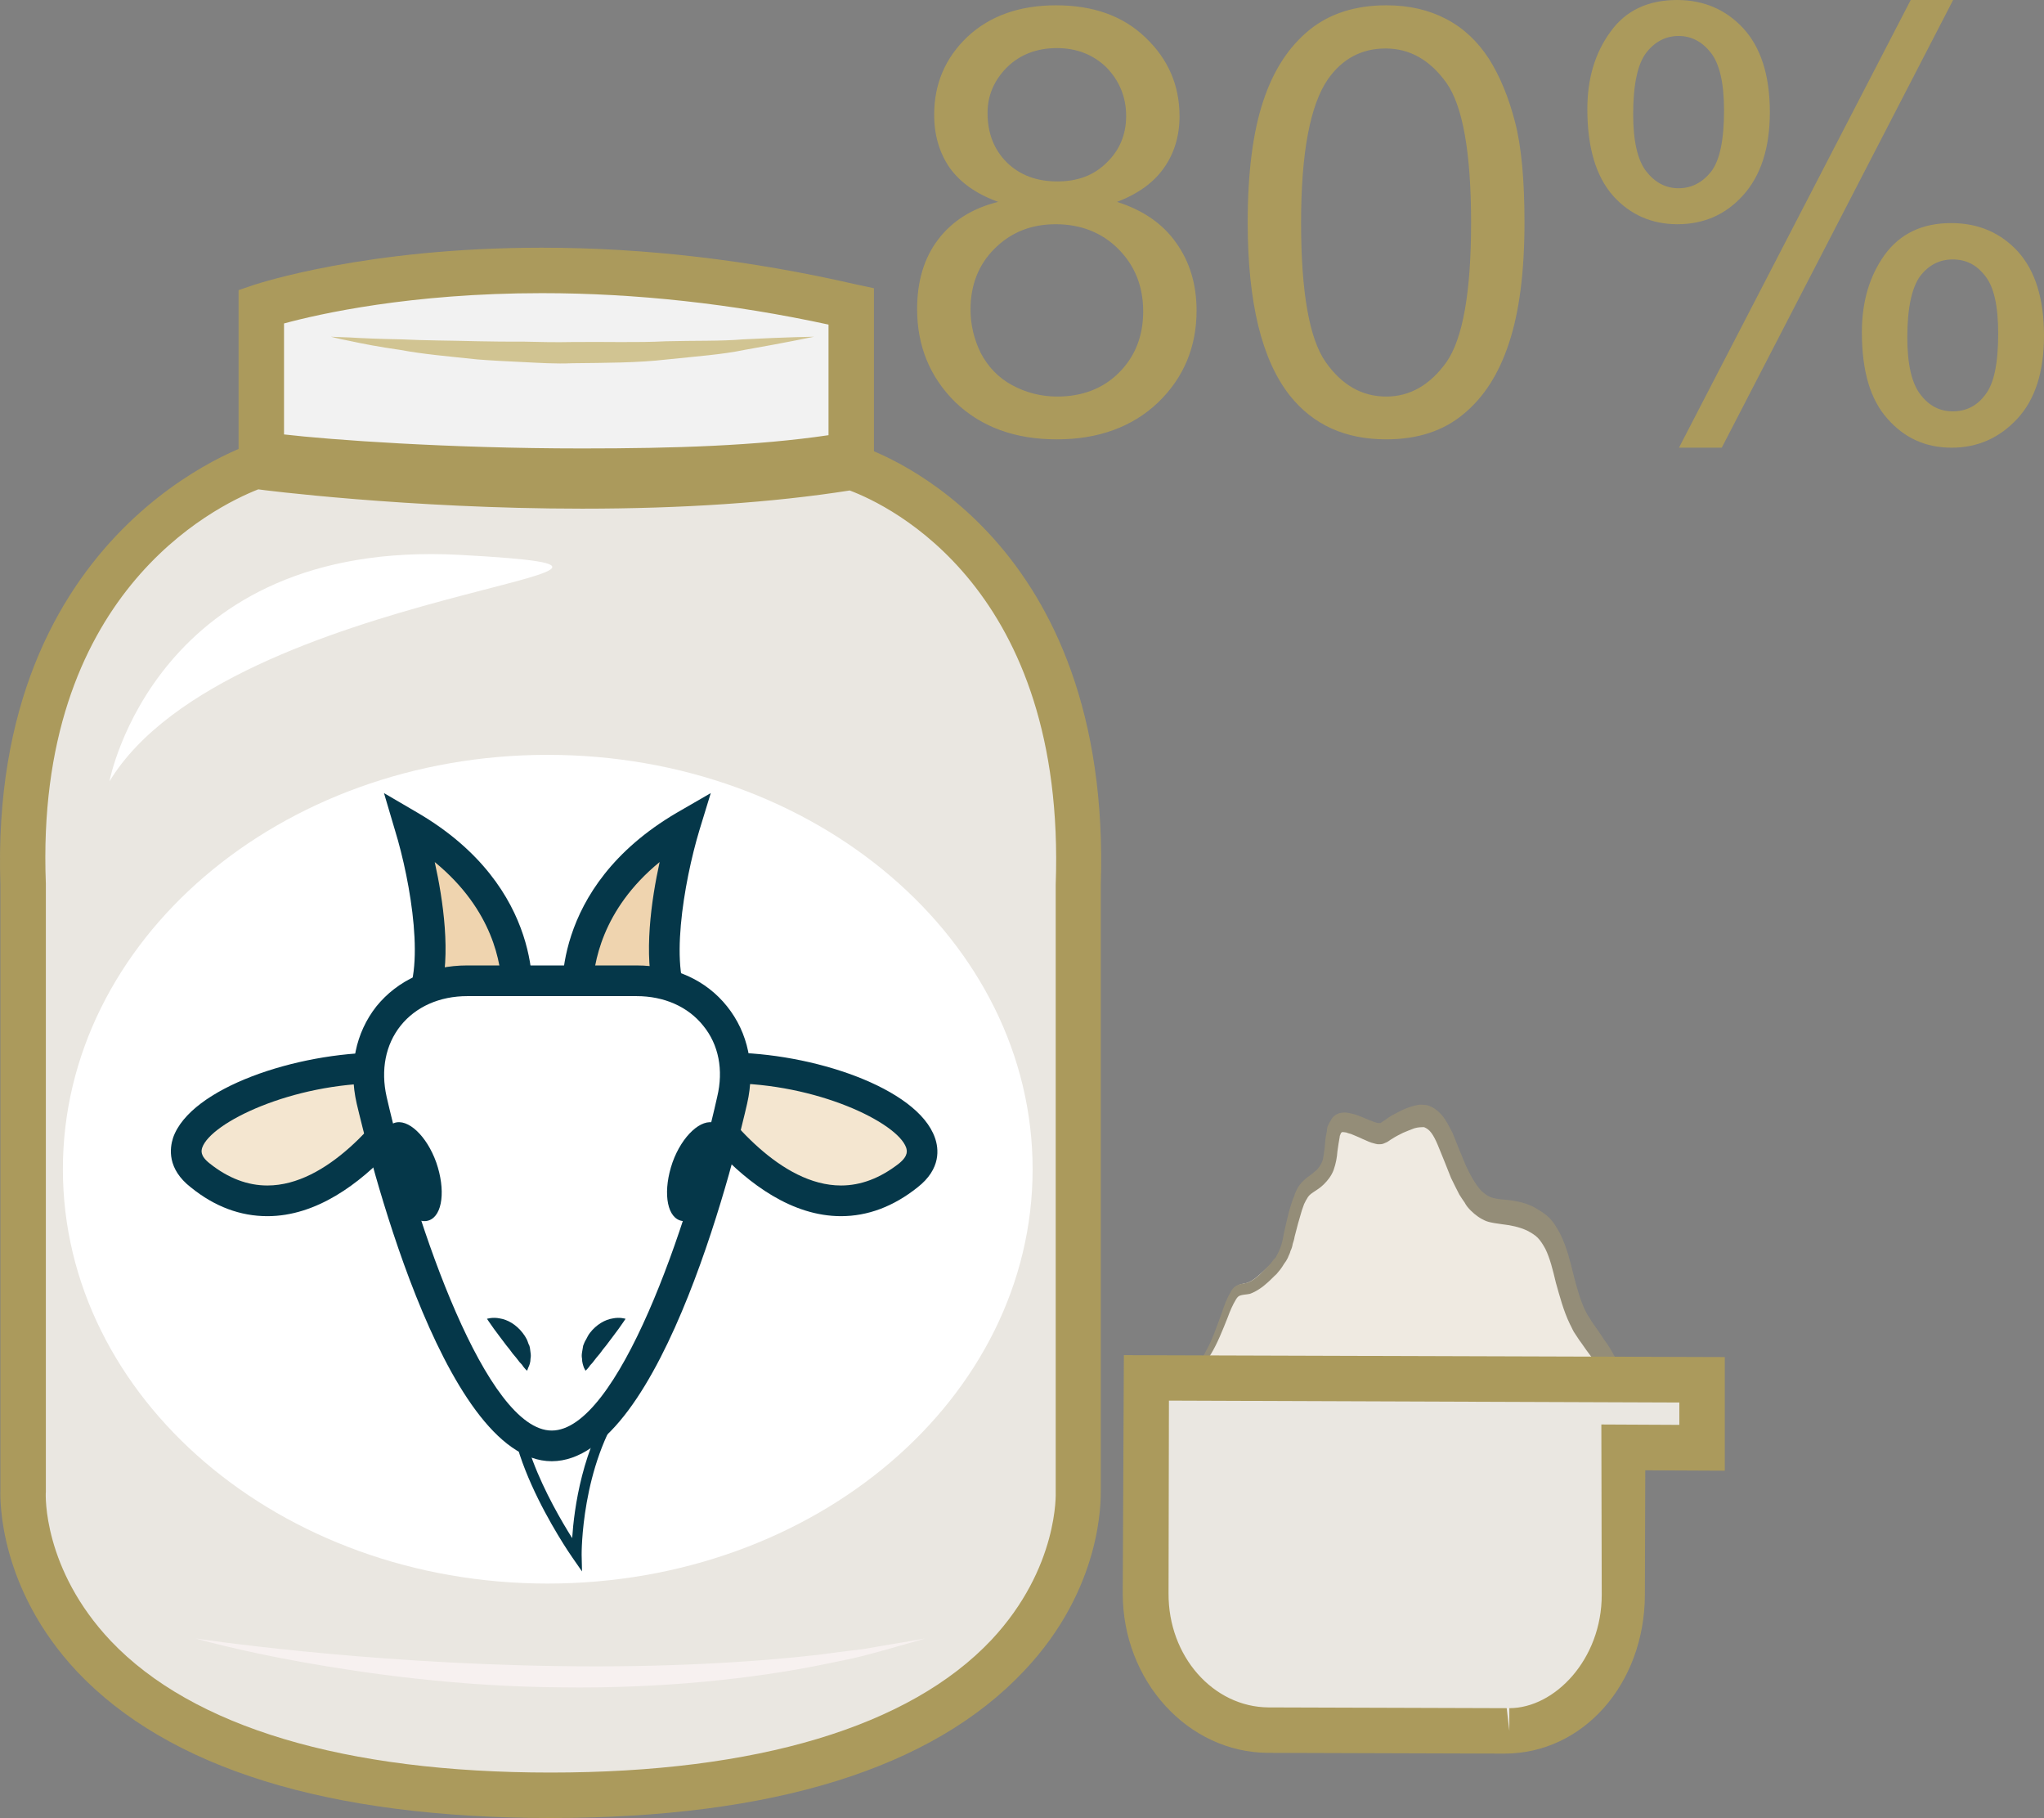 <?xml version="1.0" encoding="UTF-8" standalone="no"?>
<svg
   xmlns:dc="http://purl.org/dc/elements/1.1/"
   xmlns:cc="http://creativecommons.org/ns#"
   xmlns:rdf="http://www.w3.org/1999/02/22-rdf-syntax-ns#"
   xmlns:svg="http://www.w3.org/2000/svg"
   xmlns="http://www.w3.org/2000/svg"
   id="svg73"
   viewBox="0 0 5398.069 4800"
   style="clip-rule:evenodd;fill-rule:evenodd;image-rendering:optimizeQuality;shape-rendering:geometricPrecision;text-rendering:geometricPrecision"
   version="1.1"
   height="48mm"
   width="53.981mm"
   xml:space="preserve"><rect x="0" y="0" width="5398.069" height="4800" fill="#808080" stroke="none"/>
 <defs
   id="defs4">
  <style
   id="style2"
   type="text/css">
   <![CDATA[
    .fil11 {fill:#AB9A5C}
    .fil8 {fill:#053749;fill-rule:nonzero}
    .fil1 {fill:#948D78;fill-rule:nonzero}
    .fil3 {fill:#AB9A5C;fill-rule:nonzero}
    .fil7 {fill:#D1C492;fill-rule:nonzero}
    .fil2 {fill:#EAE7E1;fill-rule:nonzero}
    .fil9 {fill:#EFD4AF;fill-rule:nonzero}
    .fil0 {fill:#EFEAE1;fill-rule:nonzero}
    .fil4 {fill:#F2F2F2;fill-rule:nonzero}
    .fil10 {fill:#F4E6D0;fill-rule:nonzero}
    .fil5 {fill:#F7F1F0;fill-rule:nonzero}
    .fil6 {fill:white;fill-rule:nonzero}
   ]]>
  </style>
 </defs>
 <g
   transform="translate(-7889.931,-12356)"
   id="Vrstva_x0020_1">
  <g
   id="_660225552">
   <g
   id="g33">
    <path
   style="fill:#efeae1;fill-rule:nonzero"
   id="path7"
   d="m 10986,16158 c 24,-30 104,83 202,123 97,40 126,121 228,73 102,-47 205,-104 256,-100 51,5 71,93 196,70 124,-24 199,-56 259,-184 62,-127 17,-175 -51,-272 -67,-96 -49,-239 -132,-288 -83,-48 -130,8 -185,-96 -55,-104 -60,-208 -144,-176 -83,31 -60,56 -115,31 -56,-24 -79,-32 -89,8 -9,40 0,88 -37,120 -37,32 -31,34 -55,114 -23,80 -21,85 -90,149 -70,64 -55,-14 -97,105 -43,119 -62,127 -105,191 -41,64 -97,76 -70,124 0,0 25,12 29,8 z"
   class="fil0" />
    <path
   style="fill:#efeae1;fill-rule:nonzero"
   id="path9"
   d="m 10996,16138 c 20,0 44,20 78,48 33,28 75,63 119,82 34,13 60,32 83,48 29,21 52,37 82,37 16,0 32,-4 52,-12 19,-10 40,-20 59,-29 86,-41 159,-77 205,-72 22,1 39,16 56,30 25,21 49,43 98,43 11,0 23,-2 37,-5 126,-23 192,-54 249,-174 53,-112 23,-155 -38,-240 l -12,-16 c -32,-45 -44,-97 -57,-147 -15,-61 -29,-113 -71,-137 -29,-18 -53,-20 -76,-23 -40,-5 -77,-9 -115,-80 -15,-29 -27,-59 -37,-85 -28,-70 -43,-101 -87,-84 -31,11 -47,22 -58,29 -9,7 -18,13 -31,13 -9,0 -20,-3 -38,-11 -25,-10 -45,-19 -56,-19 -4,0 -8,0 -12,16 -3,11 -4,22 -5,34 -3,32 -6,67 -38,95 -26,22 -27,25 -39,67 -2,12 -6,24 -11,40 l -5,18 c -19,64 -22,76 -89,137 -29,26 -45,31 -59,34 -8,2 -12,2 -34,65 -33,93 -53,121 -79,157 -8,10 -17,22 -27,37 -16,25 -34,42 -48,55 -26,26 -32,33 -24,49 4,2 9,4 12,5 4,-4 10,-5 16,-5 z m 362,246 c -39,0 -69,-21 -99,-43 -23,-17 -46,-34 -77,-46 -48,-20 -93,-56 -127,-86 -22,-19 -50,-41 -59,-41 0,2 -5,5 -14,5 -10,0 -25,-6 -31,-10 l -4,-2 -3,-4 c -24,-41 1,-64 27,-89 14,-14 30,-29 45,-50 10,-15 18,-28 27,-39 25,-35 43,-61 75,-149 24,-69 31,-80 56,-85 8,-1 20,-3 45,-26 61,-55 62,-62 80,-123 l 6,-19 c 4,-15 8,-28 10,-38 12,-44 16,-55 49,-83 22,-19 24,-46 27,-74 2,-13 3,-26 6,-39 2,-9 9,-39 41,-39 17,0 38,9 68,22 13,6 21,8 26,8 3,0 6,-2 15,-8 11,-7 29,-19 63,-32 12,-5 23,-7 33,-7 50,0 70,50 93,108 10,25 21,54 36,82 30,57 55,60 91,64 24,3 54,6 89,27 51,30 68,91 84,155 12,48 24,97 52,137 l 12,17 c 61,85 102,142 41,270 -62,130 -139,166 -271,191 -15,3 -29,4 -42,4 -60,0 -92,-27 -118,-49 -14,-13 -26,-23 -40,-24 -37,-3 -110,33 -188,70 -20,9 -40,19 -60,29 -23,10 -44,16 -64,16 z"
   class="fil0" />
    <path
   style="fill:#948d78;fill-rule:nonzero"
   id="path11"
   d="m 10986,16158 c 0,-1 0,1 -4,1 -5,-1 -11,-3 -25,-9 -2,-3 -6,-10 -8,-21 -4,-11 1,-28 11,-40 8,-13 20,-26 32,-42 13,-16 24,-38 39,-58 15,-21 32,-42 46,-70 15,-27 26,-60 39,-95 6,-18 12,-36 23,-55 2,-5 6,-10 10,-14 4,-4 9,-6 14,-8 10,-2 17,-3 23,-5 13,-5 27,-16 39,-29 7,-7 14,-14 20,-20 l 8,-11 6,-6 3,-6 c 10,-17 15,-35 19,-60 6,-24 11,-51 19,-75 2,-6 4,-13 7,-19 2,-7 5,-14 8,-20 7,-14 20,-26 28,-32 9,-6 17,-13 24,-19 6,-6 11,-13 15,-23 3,-8 4,-20 6,-33 1,-13 2,-29 6,-46 0,-4 1,-9 2,-13 3,-5 4,-10 8,-15 5,-11 14,-17 23,-20 9,-2 16,-2 22,-1 7,1 13,3 18,4 22,7 45,19 61,23 h 2 c 1,0 2,0 2,0 2,0 3,0 4,0 2,-1 8,-6 12,-8 10,-8 21,-14 33,-20 11,-6 22,-11 35,-15 6,-2 13,-4 20,-5 7,-1 15,0 23,1 15,4 30,15 41,29 11,14 18,29 26,44 12,30 23,58 35,86 12,26 26,51 41,67 8,7 15,13 25,17 9,3 20,5 32,6 25,2 54,6 80,19 12,7 27,15 40,27 13,12 23,29 32,46 17,35 26,72 34,105 9,35 18,68 31,95 4,7 6,13 11,19 3,6 7,12 12,19 10,14 19,27 28,41 10,13 19,28 28,45 9,17 17,36 22,59 4,23 3,48 0,69 -2,11 -4,21 -7,31 -3,10 -6,18 -9,28 -7,18 -15,34 -23,48 -9,15 -16,31 -27,44 l -14,21 c -4,6 -11,12 -16,18 l -16,17 c -6,4 -13,8 -19,13 -48,35 -99,48 -146,58 -24,5 -49,10 -73,9 -26,0 -51,-6 -74,-19 -24,-13 -43,-34 -60,-47 -8,-6 -15,-9 -23,-10 -10,1 -19,0 -28,2 -40,9 -79,27 -117,43 -37,16 -73,32 -107,47 -18,8 -36,13 -55,13 -19,1 -37,-4 -53,-13 -31,-17 -57,-40 -82,-57 -13,-8 -26,-15 -37,-21 -13,-6 -25,-13 -37,-19 -22,-14 -42,-30 -59,-44 -34,-29 -60,-55 -79,-68 -9,-6 -17,-8 -22,-7 -6,1 -8,4 -8,4 0,0 2,-3 8,-5 5,-2 13,1 23,6 20,11 46,35 82,60 18,14 37,27 59,39 12,6 24,11 37,16 13,6 26,12 39,20 27,15 53,37 83,51 29,14 61,9 94,-6 34,-17 68,-35 106,-54 36,-18 75,-38 119,-50 11,-3 23,-4 35,-4 14,0 27,6 39,14 22,16 38,33 56,42 19,9 40,14 61,14 21,0 43,-6 66,-11 46,-11 93,-26 132,-56 6,-5 11,-8 15,-12 l 14,-15 c 4,-5 9,-8 13,-14 l 12,-18 c 8,-10 14,-25 22,-37 7,-14 14,-28 19,-42 2,-7 5,-14 7,-21 2,-7 3,-14 5,-21 1,-14 1,-26 -1,-39 -5,-24 -21,-51 -38,-76 -10,-13 -19,-26 -28,-39 -5,-6 -10,-15 -15,-22 -6,-8 -9,-17 -14,-26 -17,-35 -27,-74 -37,-109 -8,-34 -16,-66 -28,-90 -6,-11 -13,-22 -20,-29 -8,-8 -17,-13 -28,-19 -22,-10 -43,-14 -68,-17 -12,-2 -26,-3 -40,-8 -15,-6 -29,-16 -41,-28 -6,-6 -12,-13 -16,-21 -5,-7 -9,-13 -14,-21 -8,-15 -15,-30 -22,-44 -12,-30 -24,-61 -35,-87 -5,-12 -11,-24 -17,-32 -6,-8 -12,-12 -19,-15 -8,0 -16,0 -26,3 -9,3 -20,8 -30,12 -10,5 -20,10 -29,16 -6,3 -10,8 -19,11 -4,2 -8,3 -12,3 h -7 l -5,-1 -11,-3 -8,-3 c -6,-3 -12,-5 -16,-7 -10,-5 -21,-9 -30,-13 -5,-1 -10,-3 -13,-4 -5,-1 -9,-1 -11,-1 -1,1 -2,2 -3,3 0,0 0,1 -1,3 -1,2 -2,4 -2,7 -2,10 -4,24 -6,38 -1,15 -4,32 -10,49 -6,16 -16,28 -26,38 -9,9 -19,15 -28,21 -9,6 -13,10 -17,18 -3,4 -4,8 -7,13 -2,6 -4,11 -6,17 -7,23 -13,45 -19,69 -1,7 -3,13 -5,19 -1,7 -3,13 -6,19 -1,6 -5,12 -7,18 -3,6 -6,11 -10,16 l -5,8 -5,7 -10,12 c -8,7 -14,14 -22,21 -14,13 -31,25 -48,31 -9,2 -18,2 -24,4 -5,1 -9,4 -13,11 -8,13 -16,31 -22,48 -14,35 -27,68 -44,96 -16,27 -34,49 -49,67 -17,20 -29,39 -42,56 -14,15 -26,27 -35,39 -9,11 -14,24 -12,35 2,11 6,18 8,22 12,6 19,8 24,9 4,0 4,-2 4,-1 z"
   class="fil1" />
    <path
   style="fill:#eae7e1;fill-rule:nonzero"
   id="path13"
   d="m 10737,14692 c 31,-824 -479,-1064 -599,-1103 v 1 c -689,112 -1558,0 -1558,0 v -8 c 0,0 -659,196 -630,1110 v 1599 c 0,0 -47,805 1394,805 1441,0 1393,-805 1393,-805 z"
   class="fil2" />
    <path
   style="fill:#ab9a5c;fill-rule:nonzero"
   id="path15"
   d="m 8572,13648 c -117,46 -591,278 -561,1041 v 1603 3 c -1,7 -8,204 172,394 216,227 617,347 1161,347 545,0 948,-121 1164,-350 179,-191 170,-390 170,-391 v -4 -1599 c 28,-782 -440,-1002 -544,-1041 -204,32 -441,48 -707,48 -459,0 -851,-50 -855,-51 z m 772,3508 c -588,0 -1009,-131 -1251,-387 -206,-220 -203,-453 -202,-479 v -1598 c -32,-947 665,-1165 672,-1167 l 77,-23 v 34 c 120,13 433,43 787,43 244,0 462,-14 651,-41 v -32 l 79,26 c 69,22 670,247 640,1162 v 1596 c 0,26 5,259 -203,478 -242,257 -662,388 -1250,388 z"
   class="fil3" />
    <path
   style="fill:#f2f2f2;fill-rule:nonzero"
   id="path17"
   d="m 8580,13165 v 385 6 c 0,0 869,113 1558,0 v 0 -391 c -929,-213 -1558,0 -1558,0 z"
   class="fil4" />
    <path
   style="fill:#ab9a5c;fill-rule:nonzero"
   id="path19"
   d="m 8640,13503 c 120,14 433,37 787,37 h 1 c 243,0 461,-7 650,-35 v -292 c -254,-55 -509,-83 -757,-83 -347,0 -589,55 -681,80 z m 788,157 h -1 c -459,0 -851,-47 -855,-48 l -52,-3 v -487 l 41,-14 c 11,-3 294,-98 760,-98 273,0 552,33 830,97 l 47,10 v 490 l -50,5 c -207,34 -449,48 -720,48 z"
   class="fil3" />
    <path
   style="fill:#f7f1f0;fill-rule:nonzero"
   id="path21"
   d="m 10333,16682 c 0,0 -26,8 -73,21 -24,7 -53,15 -87,24 -34,9 -73,16 -116,25 -173,35 -417,63 -687,59 -269,-2 -511,-36 -684,-67 -173,-31 -279,-62 -279,-62 0,0 432,66 964,73 267,4 508,-10 681,-30 44,-6 83,-11 118,-15 34,-6 63,-11 88,-15 48,-8 75,-13 75,-13 z"
   class="fil5" />
    <path
   style="fill:#ffffff;fill-rule:nonzero"
   id="path23"
   d="m 8179,14419 c 0,0 120,-641 925,-598 805,44 -609,77 -925,598 z"
   class="fil6" />
    <path
   style="fill:#d1c492;fill-rule:nonzero"
   id="path25"
   d="m 10040,13245 c 0,0 -71,15 -185,35 -57,12 -127,17 -203,25 -77,9 -162,9 -250,10 -45,2 -89,-1 -130,-3 -42,-2 -83,-4 -121,-7 -76,-8 -145,-14 -203,-25 -57,-8 -103,-17 -135,-24 -32,-6 -49,-11 -49,-11 0,0 18,1 50,2 32,2 79,4 137,5 58,3 127,3 203,5 38,1 78,1 120,1 41,1 84,2 128,1 87,-1 171,2 247,-2 76,-2 145,0 203,-5 115,-6 188,-7 188,-7 z"
   class="fil7" />
    <path
   style="fill:#eae7e1;fill-rule:nonzero"
   id="path27"
   d="m 12386,15998 h -210 l -275,-1 -984,-3 -2,569 c 0,199 145,360 324,360 l 623,3 c 180,1 311,-160 312,-359 l 1,-389 h 211 z"
   class="fil2" />
    <path
   style="fill:#ab9a5c;fill-rule:nonzero"
   id="path29"
   d="m 10977,16054 -1,509 c -1,166 118,300 264,301 l 629,2 7,60 v -60 c 120,0 244,-129 244,-299 l -1,-450 206,1 v -59 z m 886,932 h -1 l -623,-2 c -212,-1 -384,-190 -384,-421 l 3,-629 1587,5 v 300 l -210,-1 -1,329 c -1,235 -163,419 -371,419 z"
   class="fil3" />
    <path
   style="fill:#ffffff;fill-rule:nonzero"
   id="path31"
   d="m 10617,15443 c 0,604 -573,1094 -1281,1094 -707,0 -1280,-490 -1280,-1094 0,-604 573,-1094 1280,-1094 708,0 1281,490 1281,1094 z"
   class="fil6" />
   </g>
   <g
   id="g67">
    <path
   style="fill:#ffffff;fill-rule:nonzero"
   id="path35"
   d="m 9272,15986 c -86,147 141,475 141,475 0,0 -4,-235 115,-406 55,-78 -213,-144 -256,-69 z"
   class="fil6" />
    <path
   style="fill:#053749;fill-rule:nonzero"
   id="path37"
   d="m 9359,15967 c -38,0 -67,9 -76,26 -64,111 63,337 118,424 5,-76 26,-240 116,-369 6,-9 6,-16 3,-23 -16,-30 -94,-58 -161,-58 z m 68,538 -25,-36 c -10,-14 -231,-336 -143,-490 16,-25 51,-39 100,-39 71,0 162,29 184,72 10,17 8,35 -3,51 -116,164 -114,396 -114,398 z"
   class="fil8" />
    <path
   style="fill:#efd4af;fill-rule:nonzero"
   id="path39"
   d="m 9254,15003 c 0,0 39,-278 -282,-466 0,0 112,370 13,494 z"
   class="fil9" />
    <path
   style="fill:#053749;fill-rule:nonzero"
   id="path41"
   d="m 9038,14632 c 22,99 44,246 14,351 l 163,-17 c -1,-63 -22,-207 -177,-334 z m -146,449 61,-76 c 63,-78 22,-321 -20,-457 l -29,-98 89,52 c 340,199 303,494 301,506 l -4,32 z"
   class="fil8" />
    <path
   style="fill:#efd4af;fill-rule:nonzero"
   id="path43"
   d="m 9416,15003 c 0,0 -39,-278 282,-466 0,0 -113,370 -12,494 z"
   class="fil9" />
    <path
   style="fill:#053749;fill-rule:nonzero"
   id="path45"
   d="m 9455,14966 163,17 c -29,-105 -8,-251 14,-351 -154,126 -175,271 -177,334 z m 323,115 -398,-41 -3,-32 c -3,-12 -39,-307 300,-506 l 90,-52 -30,98 c -41,136 -83,379 -20,457 z"
   class="fil8" />
    <path
   style="fill:#f4e6d0;fill-rule:nonzero"
   id="path47"
   d="m 9024,15187 c 0,0 -290,521 -606,273 -168,-133 280,-334 606,-273 z"
   class="fil10" />
    <path
   style="fill:#053749;fill-rule:nonzero"
   id="path49"
   d="m 8895,15216 c -235,0 -448,104 -471,170 -2,7 -7,21 20,42 49,39 100,58 152,58 159,0 299,-177 360,-267 -20,-2 -39,-3 -61,-3 z m -299,351 c -71,0 -139,-25 -202,-76 -63,-49 -56,-103 -47,-131 46,-132 326,-225 548,-225 48,0 94,5 136,13 l 56,10 -27,49 c -9,15 -204,360 -464,360 z"
   class="fil8" />
    <path
   style="fill:#f4e6d0;fill-rule:nonzero"
   id="path51"
   d="m 9683,15187 c 0,0 290,521 605,273 169,-133 -279,-334 -605,-273 z"
   class="fil10" />
    <path
   style="fill:#053749;fill-rule:nonzero"
   id="path53"
   d="m 9751,15219 c 60,90 201,267 360,267 52,0 103,-19 153,-58 26,-21 21,-35 19,-42 -23,-66 -236,-170 -472,-170 -20,0 -41,1 -60,3 z m 360,348 v 0 c -260,0 -456,-345 -464,-360 l -27,-49 55,-10 c 43,-8 88,-13 136,-13 223,0 502,93 548,225 10,28 17,82 -46,131 -64,51 -132,76 -202,76 z"
   class="fil8" />
    <path
   style="fill:#ffffff;fill-rule:nonzero"
   id="path55"
   d="m 8871,15254 c -39,-174 75,-321 253,-321 h 447 c 177,0 292,147 253,321 0,0 -206,914 -477,914 -268,0 -476,-914 -476,-914 z"
   class="fil6" />
    <path
   style="fill:#053749;fill-rule:nonzero"
   id="path57"
   d="m 9124,14986 c -73,0 -136,28 -176,78 -40,50 -53,117 -37,188 78,341 264,881 436,881 174,0 361,-540 437,-881 17,-71 4,-138 -37,-188 -40,-50 -103,-78 -176,-78 z m 223,1228 c -292,0 -492,-848 -515,-944 -22,-96 -3,-187 52,-257 56,-69 141,-108 240,-108 h 447 c 99,0 184,39 239,108 56,70 75,161 53,257 -22,96 -221,944 -516,944 z"
   class="fil8" />
    <path
   style="fill:#053749;fill-rule:nonzero"
   id="path59"
   d="m 9042,15425 c 25,72 17,140 -19,153 -36,13 -86,-35 -112,-106 -25,-70 -17,-138 20,-151 36,-13 86,34 111,104 z"
   class="fil8" />
    <path
   style="fill:#053749;fill-rule:nonzero"
   id="path61"
   d="m 9666,15425 c -25,72 -17,140 19,153 37,13 86,-35 112,-106 25,-70 17,-138 -19,-151 -36,-13 -87,34 -112,104 z"
   class="fil8" />
    <path
   style="fill:#053749;fill-rule:nonzero"
   id="path63"
   d="m 9176,15838 c 0,0 15,-5 34,-1 20,3 43,16 60,38 4,5 8,11 11,17 3,6 4,12 7,17 2,6 2,12 3,18 1,6 1,11 0,16 0,10 -3,18 -6,24 -2,5 -3,8 -3,8 0,0 -3,-2 -7,-7 -2,-2 -4,-5 -6,-8 -2,-3 -6,-6 -8,-9 -5,-7 -11,-14 -17,-21 -5,-7 -11,-15 -17,-22 -11,-15 -23,-30 -33,-44 -10,-14 -18,-26 -18,-26 z"
   class="fil8" />
    <path
   style="fill:#053749;fill-rule:nonzero"
   id="path65"
   d="m 9542,15838 c 0,0 -8,12 -18,26 -10,14 -22,29 -33,44 -6,7 -12,15 -17,22 -6,7 -12,14 -17,21 -2,3 -5,6 -8,9 -2,3 -4,6 -6,8 -4,5 -7,7 -7,7 0,0 -1,-3 -4,-8 -2,-6 -5,-14 -5,-24 -1,-5 -1,-10 0,-16 1,-6 2,-12 3,-18 2,-5 4,-11 8,-17 3,-6 6,-12 10,-17 17,-22 40,-35 60,-38 19,-4 34,1 34,1 z"
   class="fil8" />
   </g>
  </g>
  <path
   style="fill:#ab9a5c"
   id="path70"
   d="m 10526,12889 c -58,-21 -100,-51 -128,-90 -27,-39 -41,-86 -41,-140 0,-81 29,-150 88,-206 59,-55 137,-83 234,-83 98,0 177,28 236,85 60,57 90,126 90,208 0,52 -14,98 -41,136 -27,39 -69,69 -124,90 69,22 121,58 156,108 36,50 54,110 54,179 0,96 -34,177 -101,242 -68,65 -158,98 -268,98 -111,0 -200,-33 -268,-98 -67,-66 -101,-148 -101,-246 0,-73 18,-134 55,-183 37,-49 90,-83 159,-100 z m -28,-235 c 0,54 17,97 51,131 34,33 78,50 133,50 54,0 97,-16 131,-50 34,-33 51,-74 51,-123 0,-50 -18,-93 -52,-128 -35,-34 -79,-51 -131,-51 -53,0 -97,17 -131,50 -34,34 -52,74 -52,121 z m -45,519 c 0,40 9,78 27,115 19,36 46,65 83,85 37,20 77,30 119,30 66,0 121,-21 163,-63 43,-43 64,-97 64,-162 0,-66 -22,-121 -66,-165 -43,-43 -99,-65 -165,-65 -66,0 -119,22 -162,65 -42,42 -63,96 -63,160 z m 732,-230 c 0,-132 14,-239 41,-320 27,-82 68,-144 122,-188 53,-43 121,-65 203,-65 60,0 112,12 158,36 46,24 83,59 113,105 29,46 52,101 69,167 17,65 25,154 25,265 0,132 -14,238 -41,319 -27,82 -67,144 -121,188 -53,44 -121,66 -203,66 -108,0 -193,-38 -255,-116 -74,-94 -111,-246 -111,-457 z m 141,1 c 0,184 22,307 65,368 43,61 96,91 160,91 63,0 116,-31 159,-91 43,-62 65,-184 65,-368 0,-185 -22,-308 -65,-369 -43,-60 -96,-91 -161,-91 -63,0 -114,27 -152,81 -47,68 -71,194 -71,379 z m 756,-300 c 0,-80 20,-148 61,-204 40,-56 99,-84 176,-84 70,0 129,25 175,75 46,50 70,124 70,221 0,95 -24,168 -71,220 -46,51 -104,76 -173,76 -68,0 -125,-25 -170,-75 -45,-51 -68,-127 -68,-229 z m 241,-193 c -34,0 -63,15 -86,45 -22,29 -34,83 -34,162 0,71 12,122 35,151 23,29 51,44 85,44 34,0 63,-15 86,-44 23,-30 34,-84 34,-162 0,-72 -12,-123 -35,-152 -23,-29 -51,-44 -85,-44 z m 1,1087 612,-1182 h 112 l -611,1182 z m 483,-305 c 0,-80 20,-148 60,-204 41,-56 99,-84 176,-84 71,0 130,25 176,75 46,51 69,125 69,222 0,95 -23,168 -70,219 -47,51 -105,77 -174,77 -68,0 -124,-25 -169,-76 -46,-51 -68,-127 -68,-229 z m 240,-192 c -34,0 -63,14 -86,44 -22,30 -34,84 -34,162 0,71 12,122 35,151 23,30 51,44 85,44 35,0 64,-14 86,-44 23,-29 34,-83 34,-161 0,-73 -11,-123 -34,-152 -23,-30 -51,-44 -86,-44 z"
   class="fil11" />
 </g>
</svg>
